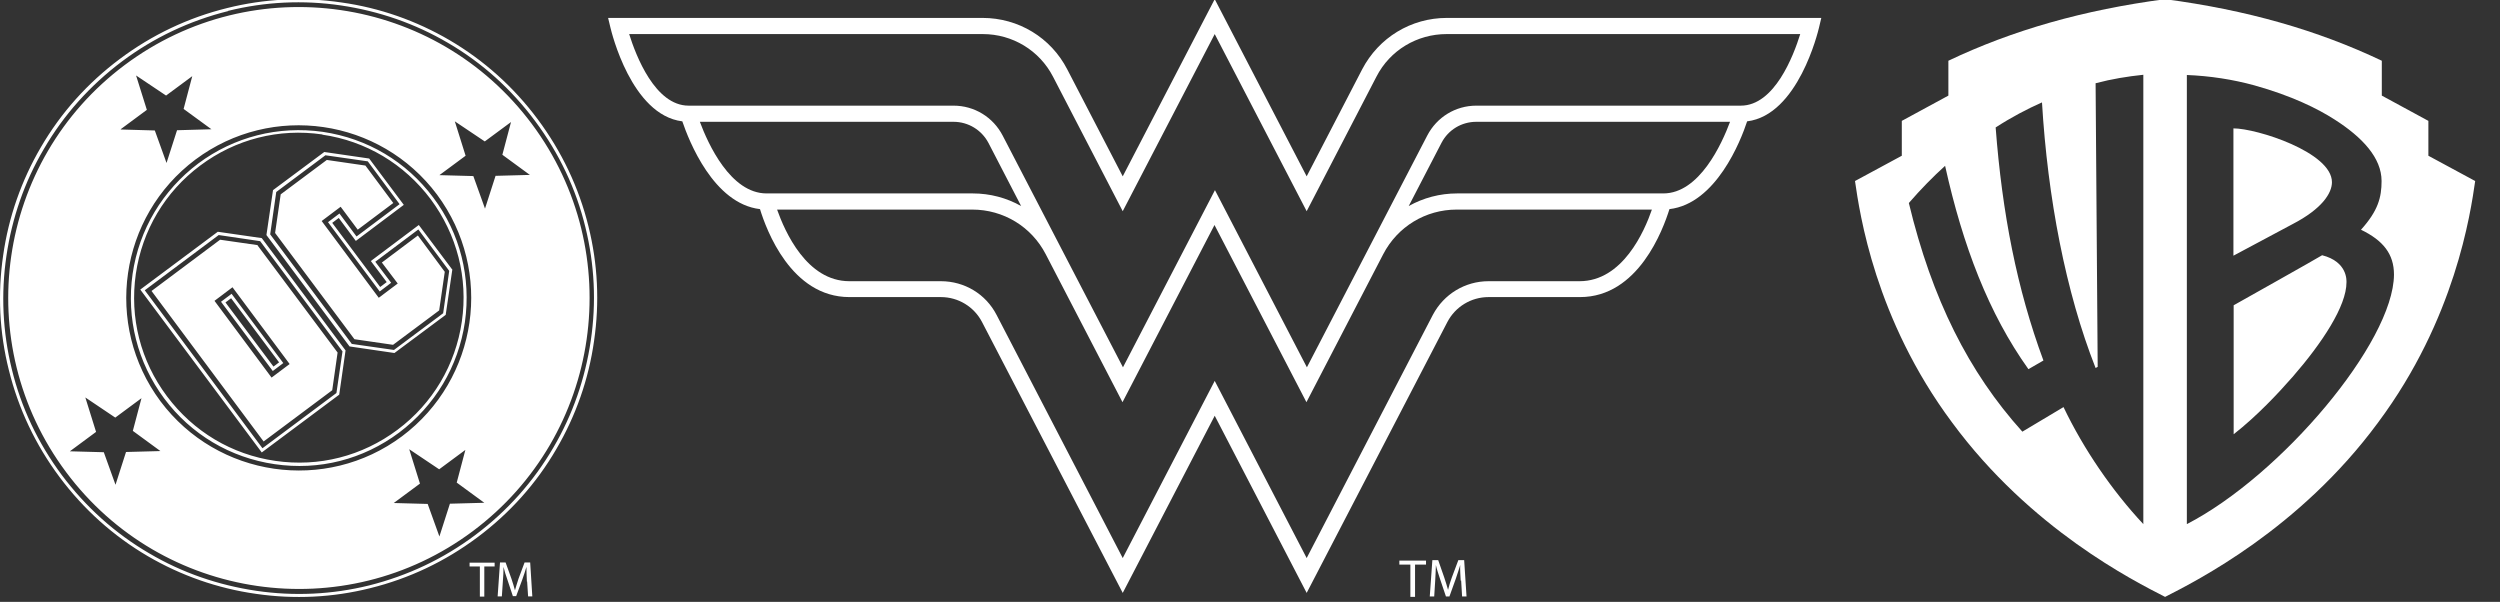 <svg xmlns="http://www.w3.org/2000/svg" fill="none" viewBox="0 0 54 13" height="13" width="54">
<rect x="0" y="0" width="54" height="13" fill="#333333" stroke="none"/>
<path fill="white" d="M7.595 7.423L5.836 5.062L5.967 4.147L7.029 3.354L7.944 3.485L8.631 4.41L7.701 5.108L7.332 4.612L7.085 4.799L8.202 6.296L8.449 6.108L8.106 5.654L9.036 4.956L9.703 5.851L9.572 6.766L8.51 7.559L7.595 7.428V7.423ZM9.774 5.83L9.046 4.86L8.01 5.638L8.353 6.093L8.212 6.199L7.176 4.814L7.317 4.708L7.686 5.204L8.722 4.425L7.974 3.424L7.004 3.283L5.897 4.107L5.755 5.077L7.55 7.483L8.52 7.625L9.627 6.801L9.769 5.83H9.774ZM4.87 6.533L4.992 6.442L6.028 7.827L5.907 7.918L4.87 6.533ZM5.002 6.346L4.774 6.518L5.892 8.014L6.119 7.842L5.002 6.346ZM3.127 6.27L4.724 5.077L5.619 5.209L7.398 7.59L7.267 8.489L5.669 9.682L3.127 6.27ZM7.464 7.569L5.654 5.143L4.704 5.006L3.03 6.255L5.654 9.773L7.327 8.525L7.464 7.569ZM6.963 2.909C7.903 3.045 8.732 3.541 9.304 4.304C9.87 5.067 10.113 6.002 9.976 6.943C9.84 7.883 9.344 8.717 8.586 9.283C7.823 9.854 6.887 10.092 5.947 9.955C5.007 9.819 4.178 9.323 3.607 8.56C3.036 7.797 2.798 6.862 2.934 5.916C3.071 4.976 3.566 4.142 4.325 3.576C5.088 3.005 6.023 2.767 6.963 2.904M10.042 6.958C10.178 5.997 9.941 5.042 9.359 4.268C8.778 3.49 7.934 2.99 6.973 2.848C6.013 2.712 5.058 2.954 4.284 3.53C3.511 4.112 3.005 4.956 2.864 5.916C2.727 6.877 2.97 7.832 3.546 8.606C4.127 9.384 4.972 9.885 5.932 10.026C6.892 10.168 7.843 9.925 8.621 9.344C9.395 8.762 9.9 7.918 10.042 6.958ZM4.926 0.235C5.725 0.037 6.549 -0.003 7.368 0.118C8.187 0.24 8.965 0.508 9.678 0.927C10.416 1.357 11.048 1.928 11.563 2.621C12.079 3.313 12.443 4.081 12.645 4.91C12.842 5.714 12.883 6.533 12.761 7.357C12.64 8.176 12.372 8.954 11.953 9.667C11.523 10.405 10.952 11.042 10.264 11.558C9.577 12.073 8.803 12.437 7.974 12.645C7.176 12.842 6.352 12.882 5.533 12.761C4.714 12.639 3.935 12.372 3.223 11.952C2.485 11.522 1.853 10.951 1.337 10.264C0.821 9.571 0.457 8.803 0.255 7.974C0.058 7.17 0.018 6.351 0.139 5.527C0.26 4.708 0.528 3.93 0.948 3.217C1.377 2.479 1.949 1.842 2.636 1.326C3.324 0.811 4.097 0.447 4.926 0.24M12.018 9.698C12.438 8.98 12.716 8.191 12.832 7.362C12.953 6.533 12.913 5.704 12.711 4.89C12.504 4.051 12.134 3.273 11.614 2.575C11.093 1.877 10.451 1.301 9.708 0.866C8.99 0.447 8.202 0.169 7.373 0.053C6.544 -0.069 5.715 -0.028 4.906 0.174C4.067 0.381 3.288 0.75 2.591 1.271C1.893 1.792 1.317 2.434 0.882 3.182C0.463 3.899 0.185 4.688 0.068 5.517C-0.053 6.346 -0.013 7.18 0.19 7.989C0.397 8.828 0.766 9.607 1.286 10.304C1.807 11.002 2.449 11.578 3.192 12.013C3.91 12.432 4.699 12.71 5.528 12.827C6.357 12.948 7.186 12.907 7.994 12.705C8.834 12.498 9.612 12.129 10.31 11.608C11.007 11.088 11.584 10.446 12.018 9.698ZM8.247 5.669L8.591 6.124L8.181 6.432L6.948 4.774L7.358 4.466L7.727 4.961L8.495 4.385L7.893 3.576L7.059 3.455L6.063 4.198L5.942 5.032L7.656 7.327L8.49 7.448L9.486 6.705L9.607 5.871L9.026 5.087L8.257 5.664L8.247 5.669ZM5.022 6.205L4.633 6.498L5.866 8.156L6.256 7.863L5.022 6.205ZM5.563 5.3L7.292 7.615L7.176 8.429L5.694 9.536L3.273 6.285L4.754 5.178L5.568 5.295L5.563 5.3ZM11.452 3.783L10.851 3.343L11.038 2.636L10.471 3.055L9.824 2.621L10.057 3.364L9.491 3.783L10.224 3.803L10.476 4.506L10.704 3.798L11.447 3.778L11.452 3.783ZM9.44 4.203C8.207 2.555 5.871 2.216 4.223 3.445C2.576 4.678 2.237 7.013 3.465 8.666C4.699 10.314 7.034 10.653 8.682 9.425C10.33 8.191 10.668 5.856 9.44 4.203ZM9.865 10.425L10.052 9.718L9.486 10.137L8.839 9.703L9.071 10.446L8.505 10.865L9.238 10.885L9.491 11.588L9.718 10.88L10.461 10.86L9.86 10.42L9.865 10.425ZM2.869 9.308L3.056 8.601L2.49 9.02L1.843 8.585L2.075 9.329L1.509 9.748L2.242 9.768L2.495 10.471L2.722 9.763L3.465 9.743L2.864 9.303L2.869 9.308ZM2.611 2.797L3.344 2.818L3.597 3.52L3.824 2.813L4.567 2.792L3.966 2.353L4.153 1.645L3.587 2.064L2.939 1.63L3.172 2.373L2.606 2.792L2.611 2.797ZM11.487 2.676C13.56 5.456 12.994 9.394 10.214 11.472C7.433 13.549 3.501 12.978 1.428 10.198C-0.65 7.413 -0.078 3.475 2.697 1.402C5.477 -0.675 9.41 -0.104 11.487 2.676ZM10.143 12.154V12.235H10.365V12.887H10.461V12.235H10.684V12.154H10.143ZM11.381 12.564C11.376 12.463 11.371 12.336 11.371 12.245C11.346 12.331 11.316 12.422 11.28 12.523L11.149 12.877H11.078L10.962 12.528C10.926 12.427 10.896 12.331 10.876 12.245C10.876 12.336 10.871 12.457 10.861 12.569L10.84 12.882H10.749L10.8 12.149H10.921L11.048 12.503C11.078 12.594 11.103 12.675 11.123 12.751C11.144 12.675 11.169 12.599 11.199 12.503L11.331 12.149H11.452L11.498 12.882H11.407L11.386 12.559L11.381 12.564Z"></path>
<path fill="white" d="M49.511 8.151C49.223 8.48 48.753 8.985 48.247 9.38V6.594C48.247 6.594 50.092 5.558 50.158 5.513C50.709 5.654 50.684 6.059 50.684 6.099C50.684 6.61 50.163 7.403 49.516 8.146M48.242 2.773C48.743 2.773 50.37 3.288 50.37 3.935C50.37 4.168 50.163 4.507 49.521 4.84L48.242 5.523V2.768V2.773ZM51.002 4.957C51.366 4.552 51.442 4.264 51.442 3.91C51.442 3.41 51.028 2.965 50.426 2.581C50.062 2.348 49.506 2.07 48.692 1.843C48.227 1.716 47.737 1.64 47.236 1.62V11.321C49.273 10.269 51.7 7.393 51.71 5.932C51.71 5.487 51.477 5.194 50.997 4.962M45.265 1.797L45.31 7.924L45.265 7.949C44.618 6.311 44.229 4.264 44.107 2.212C43.789 2.353 43.45 2.53 43.106 2.753C43.248 4.613 43.566 6.24 44.138 7.787L43.814 7.974C42.955 6.771 42.399 5.315 42.014 3.582C41.752 3.819 41.489 4.087 41.231 4.385C41.731 6.463 42.525 8.04 43.683 9.324L44.572 8.793C45.007 9.703 45.624 10.603 46.296 11.321V1.615C45.952 1.651 45.614 1.706 45.27 1.797M53.464 3.91C53.363 4.608 53.034 6.888 51.366 9.127C49.668 11.432 47.438 12.549 46.766 12.893C46.094 12.549 43.865 11.432 42.166 9.127C40.498 6.888 40.169 4.608 40.068 3.91L41.079 3.364V2.611L42.085 2.065V1.312C43.475 0.65 45.007 0.215 46.766 -0.018C48.525 0.215 50.057 0.65 51.447 1.312V2.065L52.453 2.611V3.364L53.464 3.91Z"></path>
<path fill="white" d="M30.464 12.195H30.226V12.109H30.802V12.195H30.565V12.893H30.464V12.195ZM31.551 12.544C31.546 12.433 31.535 12.306 31.541 12.205C31.515 12.296 31.48 12.392 31.444 12.504L31.308 12.883H31.232L31.106 12.509C31.07 12.398 31.035 12.296 31.015 12.205C31.015 12.301 31.005 12.433 31 12.549L30.979 12.883H30.883L30.939 12.099H31.065L31.197 12.478C31.227 12.574 31.257 12.66 31.278 12.741C31.298 12.66 31.323 12.574 31.358 12.478L31.5 12.099H31.626L31.677 12.883H31.581L31.561 12.539L31.551 12.544ZM31.252 0.387C30.479 0.387 29.781 0.811 29.422 1.499L28.224 3.809L26.238 -0.018L24.251 3.809L23.053 1.499C22.699 0.811 21.997 0.387 21.223 0.387H13.135L13.186 0.599C13.206 0.68 13.636 2.485 14.738 2.621C14.879 3.036 15.41 4.4 16.416 4.517C16.552 4.962 17.088 6.417 18.347 6.417H20.323C20.698 6.417 21.041 6.625 21.213 6.958L24.251 12.807L26.238 8.98L28.224 12.807L31.262 6.958C31.434 6.625 31.778 6.417 32.152 6.417H34.129C35.387 6.417 35.923 4.957 36.06 4.517C37.066 4.4 37.601 3.041 37.738 2.621C38.84 2.485 39.27 0.68 39.29 0.599L39.34 0.387H31.252ZM15.117 2.631H20.596C20.915 2.631 21.203 2.808 21.35 3.086L22.057 4.451C21.744 4.274 21.385 4.178 21.011 4.178H16.558C15.779 4.178 15.294 3.106 15.117 2.631ZM34.129 6.074H32.152C31.647 6.074 31.187 6.352 30.949 6.802L28.224 12.054L26.238 8.227L24.251 12.054L21.526 6.802C21.294 6.352 20.834 6.074 20.323 6.074H18.347C17.422 6.074 16.952 4.997 16.785 4.527H21.001C21.673 4.527 22.28 4.896 22.588 5.492L24.246 8.687L26.233 4.86L28.219 8.687L29.877 5.492C30.186 4.896 30.792 4.527 31.465 4.527H35.681C35.519 4.997 35.049 6.074 34.118 6.074H34.129ZM35.928 4.178H31.475C31.101 4.178 30.742 4.274 30.428 4.451L31.136 3.086C31.283 2.803 31.571 2.631 31.889 2.631H37.369C37.192 3.106 36.707 4.178 35.928 4.178ZM37.611 2.282H31.889C31.439 2.282 31.035 2.53 30.828 2.929L28.229 7.934L26.243 4.107L24.256 7.934L21.658 2.929C21.451 2.53 21.046 2.282 20.596 2.282H14.874C14.151 2.282 13.737 1.206 13.59 0.736H21.228C21.87 0.736 22.452 1.089 22.745 1.656L24.251 4.562L26.238 0.736L28.224 4.562L29.731 1.656C30.024 1.084 30.61 0.736 31.247 0.736H38.885C38.739 1.206 38.329 2.282 37.601 2.282H37.611Z"></path>
</svg>
